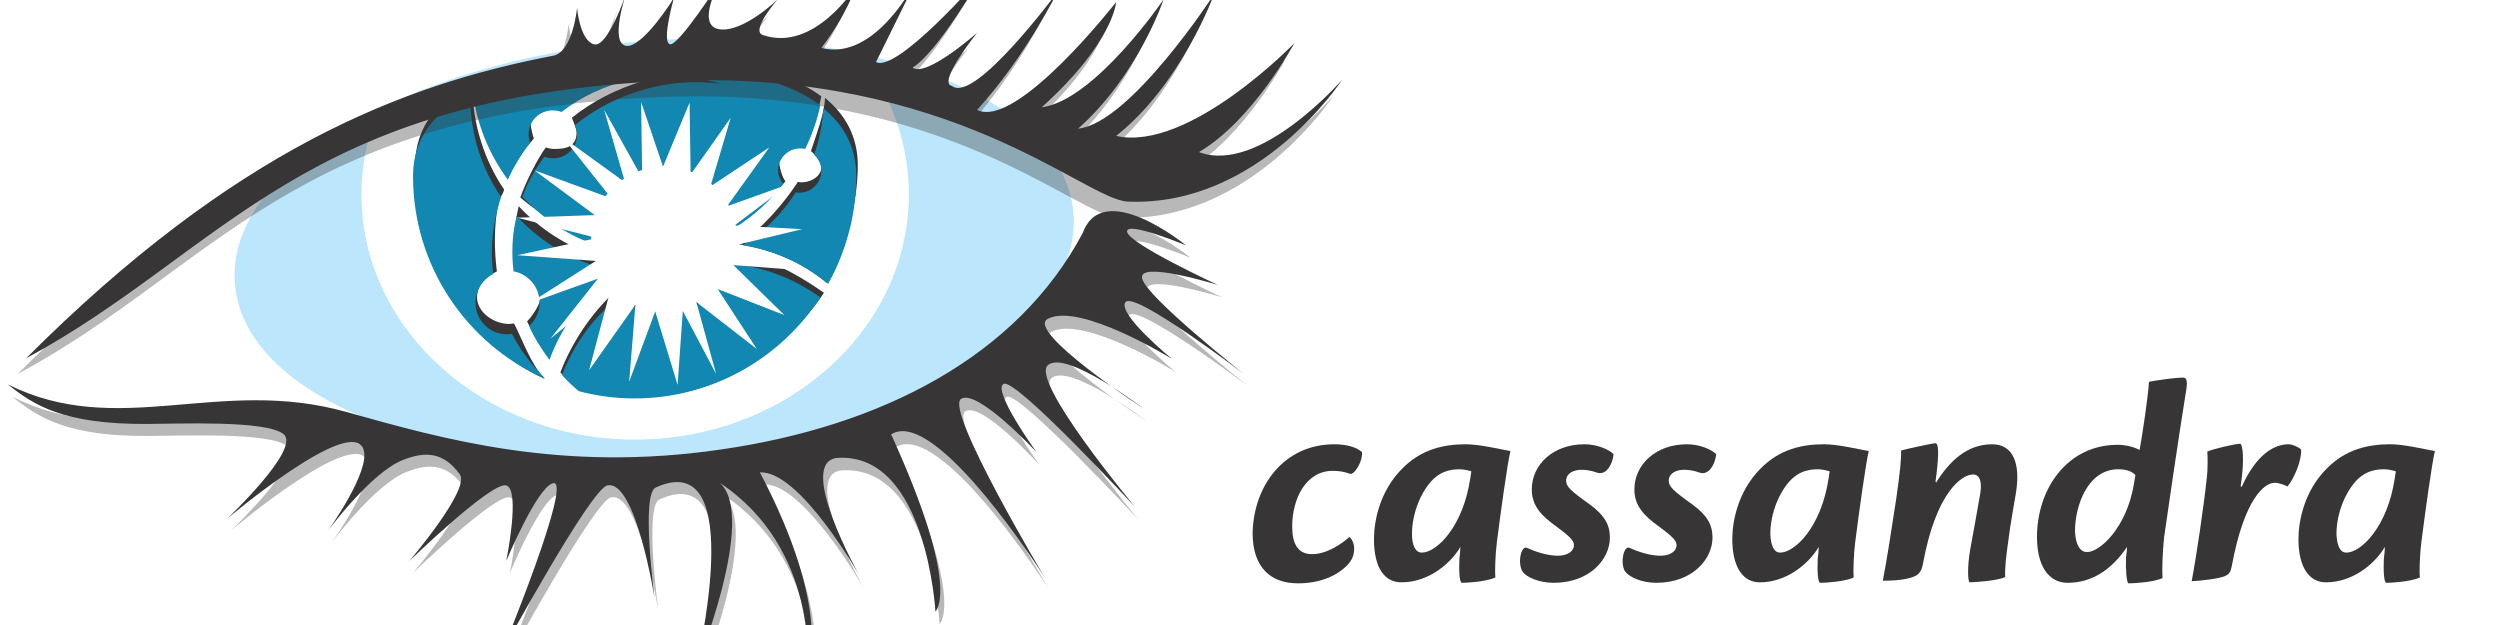 <?xml version="1.0" encoding="UTF-8" standalone="no"?>
<!DOCTYPE svg PUBLIC "-//W3C//DTD SVG 1.1//EN" "http://www.w3.org/Graphics/SVG/1.1/DTD/svg11.dtd">
<svg xmlns:xl="http://www.w3.org/1999/xlink" version="1.1" xmlns="http://www.w3.org/2000/svg" xmlns:dc="http://purl.org/dc/elements/1.1/" viewBox="0 -43.5 480 120" width="480" height="120">
  <defs/>
  <g id="Canvas_1" fill="none" stroke-dasharray="none" fill-opacity="1" stroke-opacity="1" stroke="none">
    <title>Canvas 1</title>
    <rect fill="white" x="0" y="-43.5" width="480" height="120"/>
    <g id="Canvas_1_Layer_1">
      <title>Layer 1</title>
      <g id="Group_22">
        <g id="Graphic_31">
          <path d="M 256.2 41.8 C 258.4 41.8 260.4 42.3 261.5 43.3 C 261.7 44.9 260.2 47.5 259.3 47.5 C 258.2 47.1 257.2 46.9 255.9 46.9 C 250.7 46.9 248.1 52.3 248.1 57.6 C 248.1 60.9 249.2 62.9 251.9 62.9 C 254.7 62.9 257.5 61 259.1 59.6 C 259.5 59.9 260 60.8 260 61.8 C 260 62.9 259.7 64 258.6 65.1 C 256.8 66.9 253.7 68.5 249.2 68.5 C 244.1 68.5 240.5 65.6 240.5 58.8 C 240.7 49.8 246.5 41.8 256.2 41.8 Z" fill="#373535"/>
        </g>
        <g id="Graphic_30">
          <path d="M 273 62.6 C 275.8 62.6 280.9 57.7 282.3 48.3 C 282.4 47.7 282.4 47.6 282.5 47 C 281.9 46.8 281 46.6 280.2 46.6 C 278.1 46.6 275.9 47.2 274 49.9 C 272 52.7 271.1 56.2 271.1 59 C 271.1 61.3 271.8 62.6 273 62.6 Z M 263.8 60 C 263.8 56.6 264.9 50.8 269.2 46.5 C 272.9 42.7 277.3 41.8 281.4 41.8 C 284.1 41.8 287.7 42.7 290 43.1 C 289.4 45.6 288.1 55.1 287.4 60.6 C 287.1 62.9 287 66.2 287.1 67.4 C 285.2 68.2 281.7 68.4 280.7 68.4 C 280.2 68.4 280.1 66.1 280.2 63.8 C 280.3 63.1 280.4 62 280.4 61.5 C 278.2 65.2 273.8 68.3 269.2 68.3 C 265.9 68.4 263.8 65.6 263.8 60 Z" fill="#373535"/>
        </g>
        <g id="Graphic_29">
          <path d="M 304.2 41.8 C 306.5 41.8 308.8 42.7 309.8 43.7 C 309.7 45.3 308.5 48 306.5 47.2 C 305.6 46.9 304.8 46.7 303.6 46.7 C 302.1 46.7 300.7 47.4 300.7 48.8 C 300.7 49.9 301.5 50.7 305.3 53.4 C 308 55.4 309.1 57.2 309.1 59.7 C 309.1 63.9 305.2 68.4 298.3 68.4 C 295.5 68.4 293 67.3 292.3 66.2 C 291.3 64.5 292.1 61.1 293.2 61.7 C 294.7 62.4 297.1 63.2 299.1 63.2 C 301 63.2 302.2 62.3 302.2 61.2 C 302.2 60.2 301.3 59.4 297.9 56.9 C 295 54.7 294.1 52.7 294.1 50.5 C 294.1 45.7 298.2 41.8 304.2 41.8 Z" fill="#373535"/>
        </g>
        <g id="Graphic_28">
          <path d="M 323.9 41.8 C 326.2 41.8 328.5 42.7 329.5 43.7 C 329.4 45.3 328.2 48 326.2 47.2 C 325.3 46.9 324.5 46.7 323.3 46.7 C 321.8 46.7 320.4 47.4 320.4 48.8 C 320.4 49.9 321.2 50.7 325 53.4 C 327.7 55.4 328.8 57.2 328.8 59.7 C 328.8 63.9 324.9 68.4 318 68.4 C 315.2 68.4 312.8 67.3 312 66.2 C 311 64.5 311.8 61.1 312.9 61.7 C 314.4 62.4 316.8 63.2 318.8 63.2 C 320.7 63.2 321.9 62.3 321.9 61.2 C 321.9 60.2 321 59.4 317.6 56.9 C 314.7 54.7 313.8 52.7 313.8 50.5 C 313.8 45.7 317.9 41.8 323.9 41.8 Z" fill="#373535"/>
        </g>
        <g id="Graphic_27">
          <path d="M 341.8 62.6 C 344.6 62.6 349.7 57.7 351.1 48.3 C 351.2 47.7 351.2 47.6 351.3 47 C 350.7 46.8 349.8 46.6 349 46.6 C 346.9 46.6 344.7 47.2 342.8 49.9 C 340.8 52.7 339.9 56.2 339.9 59 C 340 61.3 340.6 62.6 341.8 62.6 Z M 332.6 60 C 332.6 56.6 333.7 50.8 338 46.5 C 341.7 42.7 346.1 41.8 350.2 41.8 C 352.9 41.8 356.5 42.7 358.8 43.1 C 358.2 45.6 356.9 55.1 356.2 60.6 C 355.9 62.9 355.8 66.2 355.9 67.4 C 354 68.2 350.5 68.4 349.5 68.4 C 349 68.4 348.9 66.1 349 63.8 C 349.1 63.1 349.2 62 349.2 61.5 C 347 65.2 342.6 68.3 338 68.3 C 334.8 68.4 332.6 65.6 332.6 60 Z" fill="#373535"/>
        </g>
        <g id="Graphic_26">
          <path d="M 371.7 49.2 C 374.3 45 377.7 41.8 382.5 41.8 C 386.6 41.8 387.9 45.6 387.1 50.9 C 386.7 53.4 386 57 385.6 60.3 C 385.2 63.1 384.9 65.6 385 67.3 C 383.5 68 379.2 68.3 378.2 68.3 C 377.8 68.3 377.7 65.2 378.3 61.9 C 378.8 59.2 379.7 54.2 380.2 51.3 C 380.5 49.6 380.4 47.6 378.8 47.6 C 376.7 47.6 371.7 51 369.2 64.8 C 369 65.9 368.6 66.6 367.9 67 C 367 67.5 365.2 68 361.5 68 C 362.2 64.5 363.3 57.4 364.1 52.1 C 364.8 47.3 365.1 44.2 365 43 C 366 42.7 371.1 41.6 371.6 41.6 C 372.2 41.6 372.3 43.4 371.8 47.6 C 371.7 48 371.7 48.6 371.6 49 L 371.7 49 Z" fill="#373535"/>
        </g>
        <g id="Graphic_25">
          <path d="M 400.7 62.5 C 403.2 62.5 408.3 57.8 409.7 49.5 C 409.8 49 409.9 48.2 410 47.7 C 409.3 47 408.3 46.6 406.7 46.6 C 400.9 46.6 398.4 53.5 398.4 58.5 C 398.5 61.1 399.4 62.5 400.7 62.5 Z M 397 68.4 C 393.3 68.4 391.1 65.1 391.1 59.6 C 391.1 50.4 396.9 41.9 406.6 41.9 C 408.3 41.9 409.9 42.4 410.8 42.9 C 411.3 40.3 412.5 32.2 412.6 29.8 C 414.2 29.5 417.6 29 419.2 29 C 419.8 29 420 29.6 419.8 31.1 C 418.4 39.7 416 56.1 415.5 59.7 C 415.2 62.8 415.1 65.8 415.2 67.5 C 413.4 68.3 409.7 68.5 408.7 68.5 C 408.3 68.5 408.1 65.9 408.2 63.5 C 408.3 62.8 408.4 61.7 408.4 61.5 C 405.3 66.1 401.4 68.4 397 68.4 Z" fill="#373535"/>
        </g>
        <g id="Graphic_24">
          <path d="M 430.4 50 C 433.4 43.3 437 41.8 439.4 41.8 C 440.1 41.8 441.3 42.3 441.8 42.8 C 442 44.7 440.5 48.4 439.2 49.9 C 438.5 49.6 437.7 49.2 436.7 49.2 C 434.8 49.2 430.9 52.2 428.5 65.2 C 428.3 66.3 428 66.7 427.4 67 C 426.4 67.6 422.6 68 420.8 68.1 C 421.7 63.4 423.1 53.9 423.7 48.3 C 423.9 46.9 423.9 44.2 423.8 43.2 C 424.9 42.7 429.2 41.7 430.1 41.7 C 430.6 41.7 431 44.8 430.2 49.9 L 430.4 49.9 Z" fill="#373535"/>
        </g>
        <g id="Graphic_23">
          <path d="M 450.5 62.6 C 453.3 62.6 458.4 57.7 459.8 48.3 C 459.9 47.7 459.9 47.6 460 47 C 459.4 46.8 458.5 46.6 457.7 46.6 C 455.6 46.6 453.4 47.2 451.5 49.9 C 449.5 52.7 448.6 56.2 448.6 59 C 448.7 61.3 449.3 62.6 450.5 62.6 Z M 441.3 60 C 441.3 56.6 442.4 50.8 446.7 46.5 C 450.4 42.7 454.8 41.8 458.9 41.8 C 461.6 41.8 465.2 42.7 467.5 43.1 C 466.9 45.6 465.6 55.1 464.9 60.6 C 464.6 62.9 464.5 66.2 464.6 67.4 C 462.7 68.2 459.2 68.4 458.2 68.4 C 457.7 68.4 457.6 66.1 457.7 63.8 C 457.8 63.1 457.9 62 457.9 61.5 C 455.7 65.2 451.3 68.3 446.7 68.3 C 443.5 68.4 441.3 65.6 441.3 60 Z" fill="#373535"/>
        </g>
      </g>
      <g id="Group_3">
        <g id="Graphic_21">
          <path d="M 206.1 -2.7 C 208 19.2 173.5 40.1 129 43.9 C 84.5 47.7 47 33 45.1 11.1 C 43.2 -10.8 77.7 -31.7 122.2 -35.5 C 166.6 -39.3 204.2 -24.7 206.1 -2.7" fill="#bbe6fb"/>
        </g>
        <g id="Graphic_20">
          <path d="M 123.4 -33 C 106.4 -33.3 86.6 -26.5 71.8 -20.2 C 70.3 -15.8 69.4 -11.1 69.4 -6.2 C 69.4 19.8 92.9 40.9 121.9 40.9 C 150.9 40.9 174.5 19.9 174.5 -6.2 C 174.5 -14.4 172.1 -22.2 168 -28.9 C 156.2 -30.7 139.9 -32.7 123.4 -33" fill="white"/>
        </g>
        <g id="Graphic_19">
          <path d="M 122 -33 C 112.6 -33.6 96.4 -28.7 82.9 -23.8 C 80.8 -19 79.7 -13.7 79.7 -8.1 C 79.7 14.7 100.4 33.2 122.2 33.2 C 143.9 33.2 163.1 14.7 164.7 -8.1 C 165.2 -15.5 162.7 -22.5 159.1 -28.5 C 145.2 -30.9 130.4 -32.4 122 -33" fill="white"/>
        </g>
        <g id="Graphic_18">
          <path d="M 97.9 -11 C 99.1 -13.6 100.8 -14.8 102.5 -16.9 C 102.3 -17.4 101.9 -19.1 101.9 -19.6 C 101.9 -22.2 104 -24.2 106.5 -24.2 C 107.1 -24.2 107.7 -24.1 108.2 -23.9 C 115.9 -29.8 126 -32.3 136.2 -30 C 137.1 -29.8 138 -29.5 138.9 -29.3 C 128.9 -30.7 117.5 -27.1 109.8 -20.9 C 110 -20.3 110.7 -18.8 110.7 -18.1 C 110.7 -15.5 109 -14.9 106.5 -14.9 C 105.9 -14.9 105.4 -15 104.8 -15.2 C 103.1 -12.9 100.9 -8.4 99.9 -5.6 C 104.2 -1.8 108 -.4 113 1.5 C 113 1.3 113.2 1 113.2 .8 C 113.2 -6.9 120 -13.2 127.7 -13.2 C 134.6 -13.2 140.4 -8.2 141.5 -1.6 C 145 -3.8 148.3 -5.5 150.8 -8.7 C 150.2 -9.4 149.6 -11.5 149.6 -12.5 C 149.6 -14.8 151.5 -16.7 153.8 -16.7 C 154.1 -16.7 154.4 -16.7 154.8 -16.6 C 156.1 -19.3 157.1 -22.1 157.7 -25 C 145.6 -34 122.2 -32.7 122.2 -32.7 C 122.2 -32.7 103.6 -33.7 91 -27.5 C 91.9 -21.7 94.3 -15.9 97.9 -11" fill="#373535"/>
        </g>
        <g id="Graphic_17">
          <path d="M 155.7 -14.5 C 156.6 -13.7 157 -13.1 157.4 -12.4 C 158.5 -10.4 156.3 -8.5 153.9 -8.5 C 153.7 -8.5 153.4 -8.5 153.2 -8.6 C 150.6 -4.5 146 .7 141.9 3.4 C 148.2 4.4 154.1 6.9 158.7 10.8 C 162.1 4.7 164.7 -4.2 164.7 -11.7 C 164.7 -17.4 162.2 -21.6 158.4 -24.7 C 158.3 -21.6 156.6 -17.3 155.7 -14.5" fill="#373535"/>
        </g>
        <g id="Graphic_16">
          <path d="M 104.9 24.3 C 107 18.5 112.1 14.1 117 10.2 C 116.3 9.2 115.2 6.8 114.8 5.7 C 108.9 3.9 103.7 .5 99.6 -3.9 C 99.6 -3.8 99.5 -3.6 99.5 -3.5 C 98.7 -.1 98.6 3.4 99 6.7 C 101.8 7.2 104 9.7 104 12.7 C 104 14.5 102.4 17 101.2 18.2 C 102.4 20.8 103.3 22.2 104.9 24.3" fill="#373535"/>
        </g>
        <g id="Graphic_15">
          <path d="M 104.5 29.1 C 102 26.6 100.3 21.7 98.7 18.6 C 98.4 18.6 98.1 18.7 97.8 18.7 C 94.4 18.7 90.9 15.9 91.7 12.6 C 92.1 10.8 93.4 9.6 95.4 8.6 C 94.9 4.8 94.8 -.5 95.7 -4.4 C 95.9 -5.5 96.5 -6 96.8 -7.1 C 93.1 -12.5 90.7 -19.7 90.7 -26.8 L 90.7 -27.6 C 84.4 -24.4 79.7 -19.5 79.7 -11.7 C 79.7 5.6 89.7 22.6 104.5 29.2 L 104.5 29.1" fill="#373535"/>
        </g>
        <g id="Graphic_14">
          <path d="M 141 5.2 C 139.1 10.6 133.9 14.6 127.8 14.6 C 124.5 14.6 121.5 13.5 119.2 11.6 C 114.3 15.4 109.8 22.1 107.6 28 C 108.6 29.1 109.3 30 110.5 31 C 113.9 31.9 118.7 31 122.4 31 C 137.3 31 150.6 24.4 158.2 12.7 C 153 9.1 147 5.7 141 5.2" fill="#373535"/>
        </g>
        <g id="Graphic_13">
          <path d="M 97.5 -9 C 98.7 -11.6 100.1 -13.9 101.8 -16.1 C 101.6 -16.6 101.5 -17.2 101.5 -17.7 C 101.5 -20.3 103.6 -22.3 106.1 -22.3 C 106.7 -22.3 107.3 -22.2 107.8 -22 C 115.5 -27.9 125.6 -30.4 135.8 -28.1 C 136.7 -27.9 137.6 -27.6 138.5 -27.4 C 128.5 -28.8 118.1 -25.7 110.4 -19.5 C 110.6 -18.9 110.8 -18.3 110.8 -17.7 C 110.8 -15.1 108.7 -13.1 106.2 -13.1 C 105.6 -13.1 105.1 -13.2 104.5 -13.4 C 102.8 -11.1 101.3 -8.5 100.3 -5.7 C 104 -1.8 108.5 1.4 113.5 3.2 L 113.5 2.5 C 113.5 -5.2 119.8 -11.5 127.5 -11.5 C 134.4 -11.5 140.2 -6.5 141.3 .1 C 144.8 -2.1 147.8 -4.9 150.4 -8.2 C 149.8 -8.9 149.4 -9.8 149.4 -10.8 C 149.4 -13.1 151.3 -15 153.6 -15 C 153.9 -15 154.2 -15 154.6 -14.9 C 155.9 -17.6 156.9 -20.4 157.5 -23.3 C 145.4 -32.3 122 -31 122 -31 C 122 -31 103.4 -32 90.8 -25.8 C 91.5 -19.7 93.9 -13.9 97.5 -9" fill="#1287b1"/>
        </g>
        <g id="Graphic_12">
          <path d="M 156.3 -13.8 C 157.2 -13 157.7 -11.9 157.7 -10.7 C 157.7 -8.4 155.8 -6.5 153.5 -6.5 C 153.3 -6.5 153 -6.5 152.8 -6.6 C 150.2 -2.5 146.7 1 142.6 3.6 C 148.6 4.5 154.3 7.1 159 11 C 162.4 4.9 164.4 -2.2 164.4 -9.7 C 164.4 -15.4 161.9 -19.6 158.1 -22.7 C 157.9 -19.6 157.3 -16.6 156.3 -13.8" fill="#1287b1"/>
        </g>
        <g id="Graphic_11">
          <path d="M 105.5 25.6 C 107.6 19.8 111.2 14.7 116.1 10.8 C 115.4 9.8 114.8 8.8 114.4 7.6 C 108.5 5.8 103.3 2.4 99.2 -2 C 99.2 -1.9 99.1 -1.7 99.1 -1.6 C 98.3 1.8 98.2 5.3 98.6 8.6 C 101.4 9.1 103.6 11.6 103.6 14.6 C 103.6 16.4 102.8 18 101.6 19.1 C 102.6 21.4 104 23.6 105.5 25.6" fill="#1287b1"/>
        </g>
        <g id="Graphic_10">
          <path d="M 104.5 29 C 102 26.5 99.9 23.7 98.3 20.6 C 98 20.6 97.7 20.7 97.4 20.7 C 94 20.7 91.3 18 91.3 14.6 C 91.3 12.2 92.7 10.1 94.7 9.1 C 94.2 5.3 94.4 1.5 95.3 -2.4 C 95.5 -3.5 95.9 -4.6 96.2 -5.7 C 92.5 -11.1 90.3 -17.7 90.3 -24.8 L 90.3 -25.6 C 84 -22.4 79.3 -17.5 79.3 -9.7 C 79.3 7.6 89.6 22.5 104.4 29.1 C 104.5 29.1 104.5 29.1 104.5 29" fill="#1287b1"/>
        </g>
        <g id="Graphic_9">
          <path d="M 140.6 7.2 C 138.7 12.6 133.5 16.6 127.4 16.6 C 124.1 16.6 121.1 15.5 118.8 13.6 C 113.9 17.4 110.2 22.6 107.9 28.5 C 108.9 29.6 110 30.6 111.1 31.6 C 114.5 32.5 118.1 33 121.8 33 C 136.7 33 149.9 25.3 157.5 13.6 C 152.5 10 146.6 7.7 140.6 7.2" fill="#1287b1"/>
        </g>
        <g id="Graphic_8">
          <path d="M 141.1 3.6 L 154 .5 L 141 -.2 L 151.6 -8.2 L 139.6 -3.9 L 147.7 -15.2 L 136.4 -7.7 L 140.3 -20.9 L 132.6 -10 L 132.4 -23.8 L 127.3 -11.5 L 123.1 -23.9 L 123.3 -9.3 L 116 -22.4 L 120 -8.5 L 108.1 -17.1 L 117.4 -5.4 L 102.6 -10.8 L 114.2 -2.2 L 99.3 -1.7 L 114.6 2.2 L 99.3 5.5 L 114.4 6.6 L 101.7 14.7 L 114.8 10 L 105.7 21.5 L 117.2 12.2 L 113.1 27.6 L 122 15 L 120.8 29.8 L 125.8 16.3 L 130.1 30.4 L 131.1 16.2 L 137.5 28.3 L 133.7 14.5 L 145.3 23.5 L 137.8 12 L 150.6 17 L 140.8 7.4 L 153.9 8.4 Z" fill="white"/>
        </g>
        <g id="Graphic_7">
          <path d="M 3.4 28.3 C 43.5 -11.8 75.5 -24.2 104.6 -29.8 C 108.4 -30.5 109.2 -39 109.2 -39 C 109.2 -39 109.7 -32.8 112.4 -32 C 115.1 -31.2 118.6 -41.7 118.6 -41.7 C 118.6 -41.7 115.4 -32.3 118.6 -31.7 C 121.8 -31.2 127.8 -40.9 127.8 -40.9 C 127.8 -40.9 125.4 -32.6 127 -32 C 128.6 -31.5 136.7 -44.1 136.7 -44.1 C 136.7 -44.1 131.9 -35.8 136.4 -34.9 C 141 -34.1 147.7 -40.6 147.7 -40.6 C 147.7 -40.6 142.5 -34.7 144.8 -33.8 C 154.8 -30.3 162.8 -43.2 162.8 -43.2 C 162.8 -43.2 160.9 -37.5 156.1 -31.3 C 166.6 -28.6 174.4 -44.4 174.4 -44.4 L 166.6 -28.6 C 170.6 -26.6 186.7 -45.2 186.7 -45.2 C 186.7 -45.2 178.4 -30.7 173.5 -27.7 C 176.2 -25.5 185.9 -34.2 185.9 -34.2 C 185.9 -34.2 178.1 -24.5 181.1 -24 C 185.4 -20.5 201.3 -42 201.3 -42 C 201.3 -42 195.1 -29.3 186 -19.4 C 193.6 -15.5 212.6 -40 212.6 -40 C 212.6 -40 212.1 -32.2 198.3 -19.8 C 208.5 -21.1 221.7 -40.5 221.7 -40.5 C 221.7 -40.5 216.9 -26 205.3 -15.7 C 215.3 -16.7 231.4 -41.5 231.4 -41.5 C 231.4 -41.5 225.2 -24.3 212.6 -14.3 C 226.6 -11.2 246.8 -32.1 246.8 -32.1 C 246.8 -32.1 238.9 -17.3 228.5 -11.2 C 240.1 -6.8 256 -25.1 256 -25.1 C 256 -25.1 240.1 -.6 214.8 -1.7 C 206.5 -2.1 181.4 -26.9 127.6 -24.9 C 56.4 -22.3 41.4 7.9 3.4 28.3" fill="#373535" fill-opacity=".35"/>
        </g>
        <g id="Graphic_6">
          <path d="M 5 25.3 C 45.1 -14.8 77.1 -27.2 106.2 -32.8 C 110 -33.5 110.8 -42 110.8 -42 C 110.8 -42 111.3 -35.8 114 -35 C 116.7 -34.2 120.2 -44.7 120.2 -44.7 C 120.2 -44.7 117 -35.3 120.2 -34.7 C 123.4 -34.2 129.4 -43.9 129.4 -43.9 C 129.4 -43.9 127 -35.6 128.6 -35 C 130.2 -34.5 138.3 -47.1 138.3 -47.1 C 138.3 -47.1 133.5 -38.8 138 -37.9 C 142.6 -37.1 149.3 -43.6 149.3 -43.6 C 149.3 -43.6 144.1 -37.7 146.4 -36.8 C 156.4 -33.3 164.4 -46.2 164.4 -46.2 C 164.4 -46.2 162.5 -40.5 157.7 -34.3 C 168.2 -31.6 176 -47.4 176 -47.4 L 168.2 -31.6 C 172.2 -29.4 188.4 -48 188.4 -48 C 188.4 -48 180.1 -33.5 175.2 -30.5 C 177.9 -28.6 187.6 -37.2 187.6 -37.2 C 187.6 -37.2 179.8 -27.5 182.8 -27 C 187.1 -23.5 203 -45 203 -45 C 203 -45 196.7 -32.3 187.6 -22.4 C 195.2 -18.6 214.3 -43.1 214.3 -43.1 C 214.3 -43.1 213.8 -35.3 200 -22.9 C 210.2 -24.2 223.4 -43.6 223.4 -43.6 C 223.4 -43.6 218.6 -29.1 207 -18.8 C 217 -19.8 233.1 -44.6 233.1 -44.6 C 233.1 -44.6 226.9 -27.4 214.3 -17.4 C 228.3 -14.3 248.5 -35.2 248.5 -35.2 C 248.5 -35.2 240.6 -20.4 230.2 -14.3 C 241.8 -9.9 257.7 -28.2 257.7 -28.2 C 257.7 -28.2 241.8 -3.7 216.5 -4.8 C 208.2 -5.2 183.1 -30 129.3 -28 C 58.1 -25.3 43 4.8 5 25.3" fill="#373535"/>
        </g>
        <g id="Graphic_5">
          <path d="M 2.4 32.7 C 23.6 43.3 43 31.1 67.4 38 C 86 43.2 108.6 49.7 139.3 45.2 C 170 40.8 196.2 27.4 208.8 3.6 C 212.7 -7 228.6 6 228.6 6 C 228.6 6 217 1.2 217.3 3.4 C 217.6 5.7 234.7 13.6 234.7 13.6 C 234.7 13.6 219.2 8.8 220.2 12.4 C 221.1 16 239.6 30.6 239.6 30.6 C 239.6 30.6 218.5 14.8 216.8 17 C 215 19.2 225.7 27.9 225.7 27.9 C 225.7 27.9 208.1 17 201.9 20.2 C 197.4 22.5 220.2 37.4 220.2 37.4 C 220.2 37.4 205.4 26.1 201.9 29.1 C 198.4 32.1 218.6 56.3 218.6 56.3 C 218.6 56.3 195.6 31.5 193.3 32.7 C 191 33.9 199.6 45.8 199.6 45.8 C 199.6 45.8 188.4 33.4 185.3 35.5 C 182.2 37.7 201.5 69.8 201.5 69.8 C 201.5 69.8 180.6 36.9 171.9 42.4 C 185.4 72.1 180.4 76.3 180.4 76.3 C 180.4 76.3 178.7 46 161.8 46.8 C 153.3 47.2 165.8 69.4 165.8 69.4 C 165.8 69.4 154.3 49.1 146.6 49.5 C 160.7 76.3 155.7 87.1 155.7 87.1 C 155.7 87.1 158 64.2 138.9 51.5 C 146.2 58 134.3 87.1 134.3 87.1 C 134.3 87.1 144.7 44.2 126.6 52.4 C 123.7 53.7 126.4 73.8 126.4 73.8 C 126.4 73.8 122.8 50.8 117.3 52 C 114.1 52.7 97.1 83.9 97.1 83.9 C 97.1 83.9 111 50.2 106.8 51.6 C 103.7 52.6 97.9 66.5 97.9 66.5 C 97.9 66.5 100.7 52.8 97.9 52 C 95.1 51.2 79.3 66.5 79.3 66.5 C 79.3 66.5 91 52.8 89 49.9 C 85.9 45.6 82.4 45.4 78.1 47.1 C 71.9 49.5 63.6 60.8 63.6 60.8 C 63.6 60.8 71.9 49.3 70.5 45.1 C 68.2 38.2 44.3 58.4 44.3 58.4 C 44.3 58.4 58.4 45.1 55.2 42.2 C 52 39.4 34.4 40.2 29 40.2 C 12.9 40.4 7.3 36.6 2.4 32.7" fill="#373535" fill-opacity=".35"/>
        </g>
        <g id="Graphic_4">
          <path d="M 1.5 30.3 C 22.7 40.9 42.1 28.7 66.5 35.6 C 85.1 40.8 107.7 47.3 138.4 42.8 C 169.1 38.4 195.3 25 207.9 1.2 C 211.8 -9.4 227.7 3.6 227.7 3.6 C 227.7 3.6 216.1 -1.2 216.4 1 C 216.7 3.3 233.8 11.2 233.8 11.2 C 233.8 11.2 218.3 6.4 219.3 10 C 220.2 13.6 238.7 28.2 238.7 28.2 C 238.7 28.2 217.8 12.3 216.1 14.5 C 214.4 16.7 225 25.4 225 25.4 C 225 25.4 207.4 14.5 201.2 17.7 C 196.7 20 219.5 34.9 219.5 34.9 C 219.5 34.9 204.7 23.6 201.2 26.6 C 197.7 29.6 217.9 53.8 217.9 53.8 C 217.9 53.8 195 29 192.7 30.2 C 190.4 31.4 199 43.3 199 43.3 C 199 43.3 187.6 31 184.5 33.1 C 181.4 35.3 200.6 67.4 200.6 67.4 C 200.6 67.4 179.7 34.4 171.1 39.9 C 184.7 69.7 179.6 73.9 179.6 73.9 C 179.6 73.9 177.9 43.6 161 44.4 C 152.5 44.8 165 67 165 67 C 165 67 153.6 46.8 145.9 47.2 C 160 74 155 84.8 155 84.8 C 155 84.8 157.3 61.9 138.2 49.2 C 145.5 55.7 133.6 84.8 133.6 84.8 C 133.6 84.8 144 41.9 125.9 50.1 C 123 51.4 125.7 71.5 125.7 71.5 C 125.7 71.5 122.1 48.5 116.6 49.7 C 113.4 50.4 96.4 81.6 96.4 81.6 C 96.4 81.6 110.3 47.9 106.1 49.3 C 103 50.3 97.2 64.2 97.2 64.2 C 97.2 64.2 100 50.5 97.2 49.7 C 94.4 48.9 78.6 64.2 78.6 64.2 C 78.6 64.2 90.3 50.5 88.3 47.6 C 85.2 43.3 81.7 43.1 77.4 44.8 C 71.2 47.2 62.9 58.5 62.9 58.5 C 62.9 58.5 71.2 47 69.8 42.8 C 67.5 35.9 43.6 56.1 43.6 56.1 C 43.6 56.1 57.7 42.8 54.5 39.9 C 51.3 37.1 33.7 37.9 28.3 37.9 C 12 38 6.4 34.2 1.5 30.3" fill="#373535"/>
        </g>
      </g>
    </g>
  </g>
</svg>
